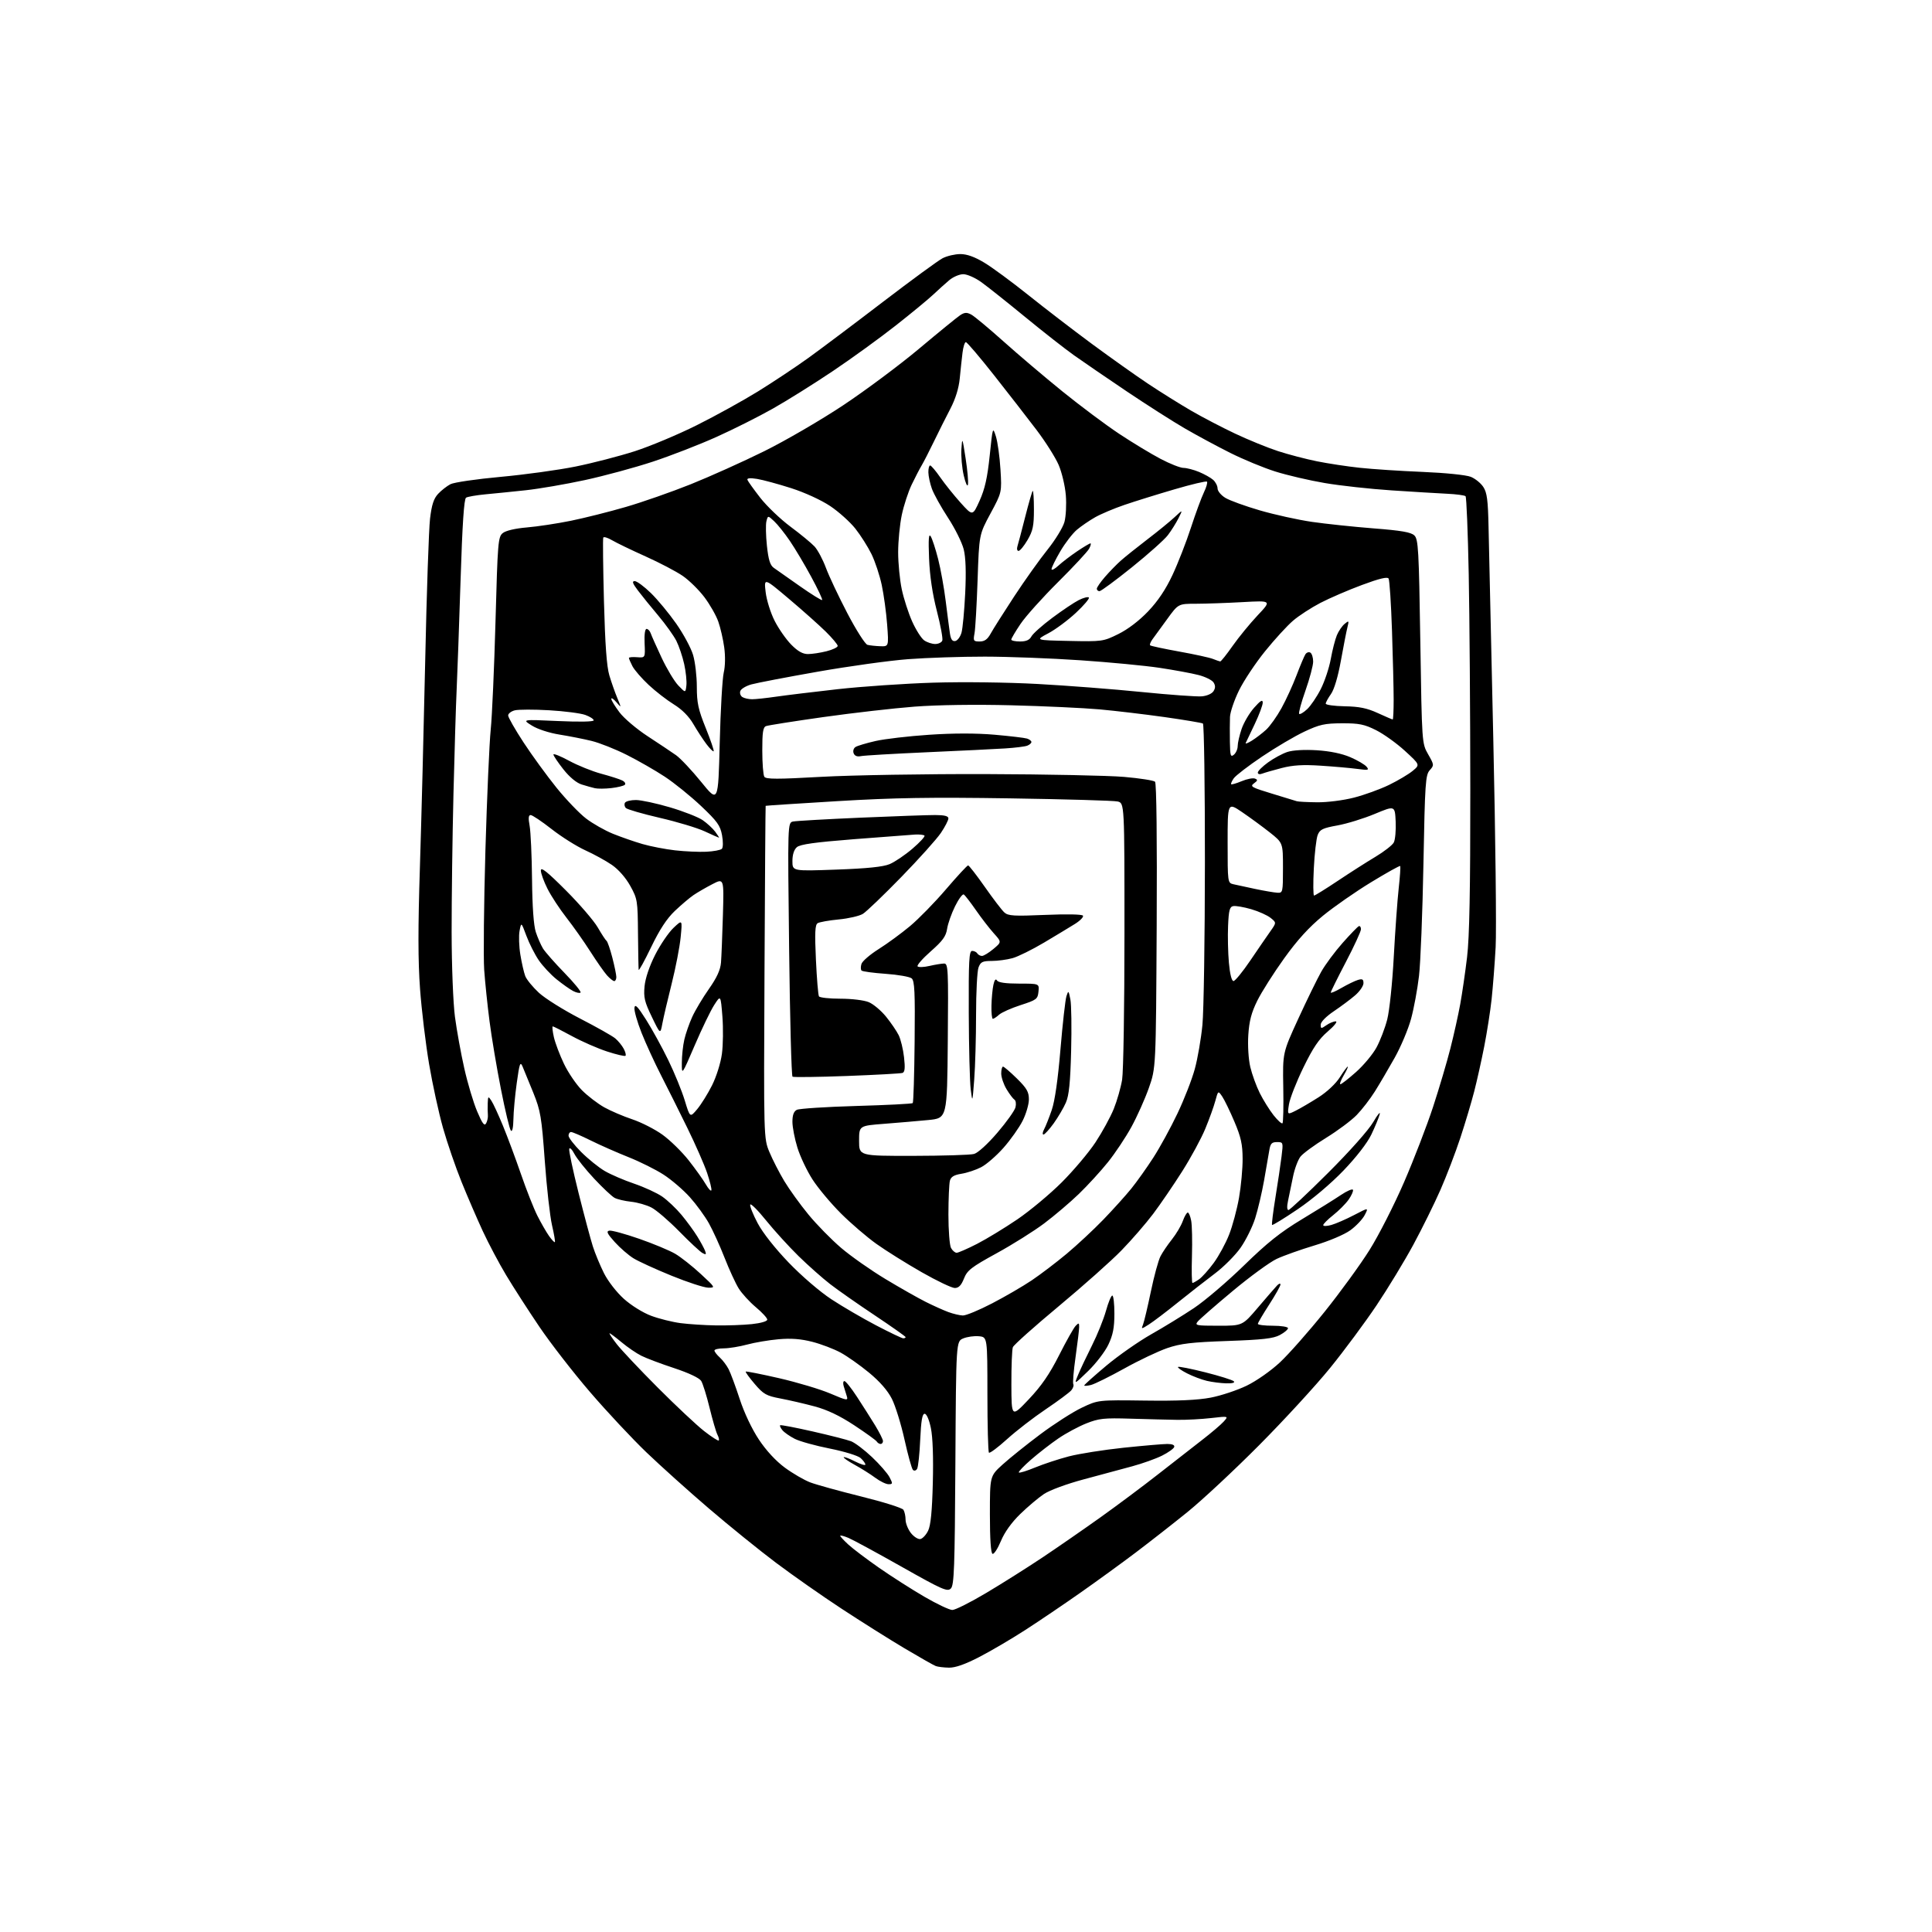<?xml version="1.0" encoding="UTF-8" standalone="no"?>
<svg 
  version="1.1" 
  xmlns="http://www.w3.org/2000/svg" 
  xmlns:xlink="http://www.w3.org/1999/xlink" 
  xmlns:svg="http://www.w3.org/2000/svg"
  xmlns:rdf="http://www.w3.org/1999/02/22-rdf-syntax-ns#"
  xmlns:cc="http://creativecommons.org/ns#"
  xmlns:dc="http://purl.org/dc/elements/1.1/"
  viewBox="0 0 768 768"
  width="768"
  height="768"
>
<style>svg {background-color: white; }</style>"
<path stroke="none" fill="black" fill-rule="evenodd" d="M377.21,662.92C375.17,662.88 372.82,662.59 372.00,662.29C371.18,661.99 365.55,658.79 359.50,655.20C353.45,651.60 342.20,644.52 334.50,639.46C326.80,634.41 315.10,626.21 308.50,621.25C301.90,616.29 289.92,606.60 281.87,599.71C273.83,592.83 262.63,582.76 256.98,577.35C251.33,571.93 241.25,561.16 234.59,553.41C227.92,545.66 218.84,533.96 214.41,527.41C209.98,520.86 204.03,511.63 201.20,506.90C198.36,502.17 194.19,494.29 191.92,489.40C189.65,484.50 185.86,475.73 183.50,469.90C181.14,464.08 177.81,454.40 176.11,448.40C174.41,442.40 171.92,430.96 170.57,422.99C169.22,415.01 167.60,401.61 166.98,393.20C166.16,382.04 166.14,368.97 166.92,344.71C167.50,326.44 168.45,289.45 169.03,262.50C169.60,235.55 170.47,210.19 170.95,206.16C171.61,200.64 172.41,198.19 174.16,196.31C175.45,194.93 177.65,193.21 179.07,192.47C180.48,191.74 189.45,190.43 199.00,189.56C208.56,188.69 221.96,186.84 228.78,185.46C235.61,184.08 246.21,181.33 252.35,179.36C258.48,177.38 269.59,172.72 277.03,169.00C284.48,165.28 295.44,159.22 301.40,155.54C307.36,151.85 316.35,145.88 321.37,142.26C326.39,138.64 339.73,128.62 351.00,119.99C362.28,111.37 372.94,103.56 374.70,102.65C376.46,101.74 379.64,101.00 381.76,101.00C384.37,101.00 387.44,102.10 391.27,104.41C394.39,106.28 402.24,112.06 408.72,117.25C415.20,122.44 426.57,131.18 434.00,136.67C441.43,142.15 451.55,149.34 456.50,152.63C461.45,155.92 469.10,160.70 473.50,163.25C477.90,165.81 485.77,169.91 491.00,172.38C496.23,174.85 503.90,177.98 508.05,179.33C512.21,180.68 519.18,182.51 523.55,183.38C527.92,184.26 535.55,185.42 540.50,185.95C545.45,186.49 556.70,187.23 565.50,187.59C574.64,187.97 582.86,188.81 584.67,189.55C586.42,190.25 588.66,192.07 589.65,193.59C591.11,195.82 591.50,198.81 591.72,209.42C591.87,216.61 592.72,254.45 593.60,293.50C594.48,332.55 594.90,369.90 594.54,376.50C594.18,383.10 593.45,392.41 592.94,397.19C592.42,401.98 591.09,410.47 589.99,416.06C588.89,421.66 587.10,429.67 586.02,433.87C584.94,438.07 582.47,446.35 580.52,452.28C578.57,458.20 574.99,467.55 572.57,473.05C570.15,478.55 565.32,488.32 561.84,494.77C558.35,501.22 551.77,512.06 547.21,518.87C542.65,525.67 534.33,536.90 528.71,543.82C523.09,550.74 510.40,564.55 500.50,574.51C490.60,584.47 477.77,596.43 472.00,601.09C466.23,605.76 457.00,612.97 451.50,617.13C446.00,621.29 436.10,628.48 429.50,633.11C422.90,637.75 413.00,644.44 407.50,647.99C402.00,651.54 393.77,656.37 389.21,658.72C383.58,661.63 379.73,662.97 377.21,662.92zM378.57,639.99C379.71,640.00 385.79,636.94 392.07,633.20C398.36,629.46 408.45,623.09 414.50,619.05C420.55,615.00 430.90,607.84 437.50,603.13C444.10,598.42 454.40,590.73 460.39,586.03C466.38,581.34 474.25,575.20 477.89,572.38C481.53,569.57 485.38,566.29 486.45,565.09C488.40,562.90 488.40,562.90 481.45,563.70C477.63,564.14 471.57,564.46 468.00,564.41C464.43,564.36 456.10,564.15 449.50,563.95C438.85,563.62 436.86,563.83 431.81,565.83C428.69,567.08 423.69,569.76 420.72,571.80C417.74,573.83 412.88,577.60 409.91,580.18C406.95,582.75 404.74,585.07 405.01,585.34C405.28,585.60 408.20,584.71 411.50,583.34C414.80,581.98 420.83,579.99 424.89,578.93C428.96,577.88 438.73,576.33 446.61,575.50C454.49,574.68 462.34,574.00 464.05,574.00C466.04,574.00 467.02,574.44 466.76,575.21C466.54,575.87 464.38,577.41 461.95,578.63C459.52,579.85 454.16,581.77 450.02,582.89C445.88,584.01 437.20,586.35 430.72,588.09C423.97,589.90 417.23,592.39 414.95,593.92C412.76,595.39 408.53,598.96 405.55,601.86C402.10,605.22 399.32,609.09 397.88,612.58C396.63,615.58 395.14,617.88 394.56,617.68C393.88,617.45 393.50,611.90 393.50,602.05C393.50,586.77 393.50,586.77 398.50,582.22C401.25,579.72 408.00,574.30 413.50,570.18C419.00,566.06 426.43,561.30 430.00,559.60C436.50,556.50 436.50,556.50 455.15,556.75C468.13,556.93 476.07,556.57 481.27,555.58C485.38,554.79 491.82,552.65 495.59,550.82C499.47,548.94 505.20,544.92 508.80,541.56C512.30,538.29 520.25,529.29 526.46,521.56C532.67,513.83 540.74,502.74 544.39,496.92C548.04,491.11 554.23,478.96 558.14,469.92C562.05,460.89 567.24,447.43 569.67,440.00C572.10,432.57 575.21,422.09 576.57,416.69C577.94,411.30 579.69,403.43 580.46,399.19C581.23,394.96 582.46,386.55 583.18,380.50C584.13,372.60 584.49,353.87 584.47,314.00C584.45,283.48 584.17,244.87 583.84,228.21C583.51,211.54 582.95,197.61 582.58,197.25C582.22,196.89 578.90,196.44 575.21,196.27C571.52,196.09 561.57,195.49 553.11,194.93C544.64,194.37 532.71,193.06 526.59,192.01C520.47,190.97 511.64,188.91 506.98,187.44C502.32,185.98 494.23,182.63 489.00,180.01C483.77,177.39 475.64,173.01 470.91,170.26C466.19,167.52 455.84,160.92 447.91,155.59C439.99,150.25 430.57,143.82 427.00,141.28C423.43,138.75 414.65,131.87 407.50,126.00C400.35,120.13 392.52,113.91 390.10,112.17C387.68,110.42 384.45,109.00 382.93,109.00C381.40,109.00 378.88,110.07 377.33,111.39C375.77,112.70 372.90,115.29 370.94,117.14C368.98,118.99 362.28,124.52 356.04,129.42C349.81,134.33 338.58,142.46 331.10,147.49C323.62,152.51 312.88,159.24 307.22,162.43C301.57,165.63 291.45,170.71 284.72,173.73C278.00,176.75 266.65,181.16 259.50,183.52C252.35,185.88 240.20,189.17 232.50,190.84C224.80,192.50 214.22,194.32 209.00,194.88C203.78,195.44 196.56,196.17 192.97,196.50C189.38,196.84 185.91,197.44 185.27,197.83C184.45,198.34 183.79,208.34 183.07,231.03C182.50,248.89 181.80,268.23 181.53,274.00C181.25,279.77 180.68,298.45 180.26,315.50C179.84,332.55 179.52,357.30 179.53,370.50C179.55,384.10 180.13,398.71 180.85,404.22C181.56,409.57 183.23,418.79 184.57,424.72C185.90,430.65 188.20,438.34 189.68,441.81C191.74,446.67 192.56,447.76 193.24,446.54C193.72,445.67 194.04,444.18 193.94,443.23C193.85,442.28 193.82,440.16 193.88,438.53C193.99,435.73 194.08,435.67 195.32,437.53C196.05,438.61 198.12,443.10 199.93,447.50C201.74,451.90 204.96,460.56 207.10,466.75C209.23,472.94 212.16,480.37 213.61,483.25C215.07,486.14 217.15,489.76 218.24,491.31C219.33,492.85 220.38,493.96 220.57,493.76C220.76,493.57 220.25,490.56 219.44,487.07C218.62,483.58 217.33,472.06 216.56,461.48C215.29,443.94 214.88,441.55 211.99,434.37C210.24,430.04 208.33,425.38 207.74,424.00C206.80,421.82 206.51,422.64 205.42,430.50C204.73,435.45 204.13,441.95 204.09,444.95C204.03,448.24 203.64,450.02 203.09,449.45C202.59,448.93 200.81,441.52 199.14,433.00C197.46,424.48 195.41,412.32 194.60,406.00C193.78,399.68 192.82,390.45 192.47,385.50C192.13,380.55 192.35,359.18 192.96,338.00C193.58,316.82 194.53,295.23 195.07,290.00C195.61,284.77 196.46,265.43 196.97,247.01C197.83,215.43 198.00,213.42 199.86,211.91C201.07,210.93 204.80,210.06 209.47,209.66C213.67,209.31 221.54,208.11 226.96,207.01C232.39,205.90 242.19,203.44 248.74,201.53C255.30,199.63 266.93,195.56 274.58,192.50C282.24,189.43 295.40,183.51 303.83,179.34C312.26,175.17 326.44,166.92 335.33,161.00C344.22,155.08 357.80,144.96 365.50,138.49C373.20,132.03 380.48,126.09 381.68,125.30C383.43,124.15 384.31,124.10 386.09,125.05C387.32,125.70 393.08,130.51 398.91,135.72C404.73,140.94 415.29,149.89 422.36,155.62C429.44,161.35 439.56,168.91 444.86,172.43C450.16,175.94 457.57,180.43 461.33,182.40C465.09,184.38 469.20,186.00 470.46,186.00C471.72,186.00 474.50,186.72 476.63,187.60C478.76,188.48 481.29,189.90 482.25,190.75C483.21,191.61 484.00,193.15 484.00,194.17C484.00,195.19 485.39,196.88 487.10,197.91C488.80,198.95 494.99,201.19 500.85,202.90C506.71,204.60 516.00,206.65 521.50,207.45C527.00,208.25 538.02,209.41 546.00,210.04C557.09,210.90 560.91,211.57 562.23,212.85C563.80,214.36 564.03,218.42 564.60,255.01C565.23,295.50 565.23,295.50 567.70,299.83C570.11,304.04 570.12,304.20 568.34,306.18C566.66,308.03 566.44,311.19 565.84,343.35C565.48,362.68 564.69,382.77 564.07,388.00C563.46,393.23 562.04,400.88 560.92,405.00C559.80,409.12 556.86,416.10 554.39,420.50C551.92,424.90 548.39,430.91 546.54,433.86C544.69,436.82 541.45,441.02 539.34,443.20C537.23,445.39 531.74,449.48 527.16,452.30C522.57,455.12 517.98,458.48 516.96,459.77C515.95,461.07 514.60,464.68 513.98,467.81C513.35,470.94 512.47,475.19 512.03,477.25C511.53,479.56 511.58,481.00 512.18,481.00C512.71,481.00 519.79,474.36 527.92,466.25C536.56,457.63 544.04,449.21 545.91,446.00C547.67,442.98 548.81,441.62 548.44,443.00C548.06,444.38 546.58,447.98 545.13,451.00C543.53,454.34 539.18,459.96 534.07,465.29C529.08,470.49 521.64,476.78 515.83,480.71C510.43,484.36 505.86,487.16 505.66,486.93C505.47,486.69 506.07,481.77 507.01,476.00C507.95,470.23 509.04,462.91 509.43,459.75C510.13,454.08 510.11,454.00 507.62,454.00C505.54,454.00 505.00,454.58 504.57,457.25C504.28,459.04 503.34,464.44 502.49,469.25C501.64,474.06 500.05,480.81 498.96,484.25C497.88,487.69 495.27,492.96 493.17,495.97C491.07,498.97 486.46,503.61 482.92,506.26C479.39,508.91 472.76,514.10 468.18,517.78C463.61,521.47 458.46,525.37 456.74,526.46C453.64,528.42 453.62,528.42 454.39,526.47C454.82,525.39 456.21,519.50 457.49,513.39C458.76,507.27 460.48,500.97 461.31,499.39C462.13,497.80 464.19,494.77 465.88,492.65C467.56,490.53 469.50,487.27 470.17,485.40C470.85,483.53 471.74,482.00 472.16,482.00C472.57,482.00 473.19,483.47 473.52,485.27C473.86,487.07 473.99,493.37 473.82,499.28C473.64,505.18 473.74,510.00 474.03,510.00C474.32,510.00 475.51,509.33 476.69,508.51C477.86,507.68 480.46,504.77 482.47,502.04C484.48,499.30 487.24,494.24 488.59,490.78C489.95,487.33 491.72,480.73 492.53,476.12C493.34,471.51 493.98,464.53 493.96,460.62C493.94,454.89 493.30,452.01 490.71,445.91C488.95,441.74 486.76,437.24 485.87,435.91C484.23,433.50 484.23,433.50 483.11,437.62C482.50,439.89 480.70,444.89 479.11,448.72C477.53,452.56 473.41,460.15 469.96,465.60C466.51,471.04 461.31,478.65 458.42,482.50C455.52,486.35 449.85,492.89 445.82,497.03C441.80,501.18 430.57,511.16 420.88,519.23C411.19,527.29 402.97,534.63 402.63,535.53C402.28,536.43 402.02,543.09 402.04,550.33C402.08,563.50 402.08,563.50 408.94,556.26C413.97,550.95 417.18,546.29 420.99,538.76C423.84,533.12 426.81,527.84 427.59,527.04C428.82,525.76 429.00,525.82 428.98,527.54C428.97,528.62 428.33,533.98 427.55,539.46C426.77,544.94 426.37,549.79 426.66,550.25C426.94,550.71 426.58,551.80 425.86,552.67C425.13,553.54 420.58,556.92 415.74,560.18C410.90,563.43 403.96,568.79 400.33,572.08C396.70,575.37 393.46,577.79 393.12,577.46C392.79,577.12 392.51,566.65 392.51,554.18C392.50,531.50 392.50,531.50 389.13,531.18C387.28,531.00 384.48,531.39 382.91,532.04C380.06,533.22 380.06,533.22 379.78,581.57C379.54,623.38 379.29,630.14 377.97,631.46C376.60,632.83 374.59,631.94 358.47,622.84C348.59,617.26 339.04,612.08 337.25,611.33C335.46,610.59 334.00,610.21 334.00,610.50C334.00,610.79 335.46,612.37 337.25,614.01C339.04,615.65 344.54,619.81 349.48,623.25C354.42,626.69 362.52,631.86 367.48,634.74C372.44,637.63 377.43,639.99 378.57,639.99zM365.86,611.79C366.75,611.62 368.14,610.13 368.94,608.49C369.97,606.38 370.53,600.78 370.81,589.45C371.07,579.35 370.79,571.29 370.04,567.70C369.34,564.30 368.33,562.00 367.56,562.00C366.61,562.00 366.14,564.76 365.80,572.32C365.55,577.99 364.99,583.21 364.56,583.90C364.11,584.63 363.40,584.80 362.90,584.30C362.42,583.82 360.92,578.41 359.56,572.27C358.20,566.14 355.94,558.85 354.54,556.07C352.87,552.78 349.73,549.17 345.48,545.67C341.91,542.72 336.81,539.12 334.14,537.67C331.47,536.22 326.41,534.29 322.89,533.39C318.35,532.23 314.47,531.93 309.50,532.37C305.65,532.71 300.02,533.66 297.00,534.48C293.98,535.30 289.81,535.98 287.75,535.99C285.69,535.99 284.00,536.38 284.00,536.85C284.00,537.31 284.95,538.55 286.10,539.59C287.26,540.64 288.85,542.74 289.64,544.27C290.43,545.79 292.41,551.14 294.05,556.16C295.83,561.61 298.90,568.08 301.67,572.25C304.57,576.62 308.43,580.79 312.00,583.42C315.13,585.72 319.67,588.36 322.10,589.28C324.52,590.20 333.65,592.72 342.38,594.89C351.12,597.05 358.65,599.42 359.12,600.16C359.59,600.90 359.98,602.68 359.98,604.12C359.99,605.55 360.95,607.94 362.11,609.42C363.28,610.89 364.96,611.96 365.86,611.79zM353.22,590.00C352.21,590.00 349.84,588.85 347.94,587.44C346.05,586.03 342.36,583.71 339.74,582.28C337.13,580.85 335.17,579.49 335.40,579.27C335.62,579.04 337.65,579.80 339.90,580.95C342.16,582.10 344.00,582.65 344.00,582.18C344.00,581.70 343.15,580.54 342.11,579.60C341.06,578.65 335.67,576.99 329.86,575.83C324.16,574.70 317.89,572.96 315.93,571.96C313.97,570.96 311.77,569.43 311.04,568.55C310.31,567.67 309.89,566.78 310.11,566.56C310.32,566.34 316.12,567.45 323.00,569.01C329.88,570.57 336.76,572.33 338.31,572.92C339.85,573.51 343.61,576.35 346.65,579.23C349.70,582.11 352.84,585.72 353.62,587.24C354.93,589.77 354.90,590.00 353.22,590.00zM350.06,574.00C349.54,574.00 348.85,573.57 348.53,573.04C348.20,572.51 344.16,569.60 339.55,566.56C333.77,562.76 328.88,560.43 323.83,559.07C319.80,557.99 313.67,556.57 310.21,555.92C304.60,554.85 303.50,554.23 300.01,550.15C297.86,547.63 296.25,545.42 296.44,545.23C296.62,545.04 302.63,546.23 309.78,547.87C316.93,549.52 326.03,552.24 330.01,553.93C336.71,556.79 337.19,556.86 336.62,555.01C336.28,553.90 335.72,552.10 335.38,551.00C335.04,549.90 335.17,549.00 335.67,549.00C336.17,549.00 338.42,551.81 340.66,555.25C342.91,558.69 346.16,563.80 347.88,566.61C349.59,569.42 351.00,572.23 351.00,572.86C351.00,573.49 350.58,574.00 350.06,574.00zM285.71,572.62C285.96,572.37 285.73,571.35 285.20,570.34C284.67,569.33 283.27,564.53 282.08,559.68C280.90,554.83 279.39,549.99 278.73,548.93C277.99,547.76 273.81,545.78 268.01,543.86C262.78,542.14 256.89,539.92 254.93,538.93C252.97,537.95 249.44,535.54 247.09,533.57C244.73,531.61 242.59,530.00 242.32,530.00C242.05,530.00 243.31,531.91 245.12,534.25C246.93,536.59 254.28,544.38 261.46,551.58C268.63,558.77 276.92,566.55 279.88,568.86C282.84,571.17 285.47,572.87 285.71,572.62zM433.68,550.55C432.20,550.91 431.00,551.00 431.00,550.73C431.00,550.46 434.94,546.94 439.75,542.90C444.56,538.87 452.59,533.26 457.59,530.42C462.60,527.59 470.25,522.90 474.59,520.00C478.94,517.10 487.90,509.46 494.50,503.03C503.79,493.97 508.99,489.83 517.50,484.70C523.55,481.06 530.52,476.72 533.00,475.05C535.48,473.38 537.65,472.46 537.83,472.99C538.01,473.53 537.21,475.30 536.06,476.92C534.91,478.54 532.17,481.28 529.98,483.02C527.79,484.75 526.00,486.55 526.00,487.01C526.00,487.48 527.46,487.45 529.25,486.94C531.04,486.43 535.10,484.66 538.28,483.00C544.06,479.98 544.06,479.98 542.49,483.01C541.63,484.68 539.06,487.39 536.77,489.05C534.39,490.78 528.33,493.34 522.56,495.07C517.03,496.73 510.25,499.14 507.50,500.43C504.75,501.72 496.88,507.47 490.00,513.21C483.12,518.94 476.88,524.39 476.13,525.32C474.86,526.87 475.48,527.00 484.33,527.00C493.91,527.00 493.91,527.00 500.07,519.75C503.46,515.76 506.86,511.84 507.62,511.04C508.38,510.23 509.00,510.04 509.00,510.62C509.00,511.20 506.98,514.78 504.52,518.59C502.06,522.39 500.03,525.84 500.02,526.25C500.01,526.66 502.70,527.00 506.00,527.00C509.30,527.00 512.00,527.44 512.00,527.97C512.00,528.51 510.54,529.74 508.75,530.70C506.16,532.09 501.92,532.57 488.00,533.06C473.63,533.56 469.34,534.07 464.00,535.89C460.43,537.12 452.74,540.76 446.93,544.00C441.11,547.23 435.15,550.18 433.68,550.55zM432.57,545.00C426.91,550.50 426.91,550.50 428.57,546.50C429.48,544.30 431.97,539.04 434.09,534.82C436.22,530.59 438.71,524.41 439.64,521.07C440.57,517.73 441.70,515.00 442.16,515.00C442.62,515.00 443.00,518.26 442.99,522.25C442.98,527.80 442.42,530.67 440.60,534.50C439.30,537.25 435.68,541.98 432.57,545.00zM487.45,549.90C485.28,549.84 481.81,549.40 479.73,548.91C477.66,548.42 474.13,547.09 471.89,545.94C469.64,544.80 468.02,543.65 468.28,543.38C468.55,543.12 473.43,544.08 479.13,545.52C484.83,546.96 489.93,548.56 490.45,549.07C491.04,549.65 489.90,549.96 487.45,549.90zM359.05,532.00C359.57,532.00 360.00,531.79 360.00,531.53C360.00,531.27 354.49,527.38 347.75,522.88C341.01,518.39 333.02,512.80 330.00,510.46C326.98,508.12 321.34,503.13 317.48,499.36C313.63,495.59 307.79,489.18 304.52,485.13C301.26,481.08 298.42,478.25 298.22,478.85C298.02,479.45 299.34,482.77 301.17,486.22C303.16,490.00 308.08,496.24 313.49,501.87C318.64,507.23 325.93,513.49 330.50,516.49C334.90,519.38 342.91,524.05 348.30,526.87C353.69,529.69 358.53,532.00 359.05,532.00zM284.60,526.87C289.06,526.94 295.47,526.71 298.85,526.36C302.43,525.98 305.00,525.24 305.00,524.57C305.00,523.94 302.96,521.72 300.46,519.63C297.96,517.54 294.90,514.18 293.64,512.17C292.39,510.15 289.87,504.68 288.04,500.00C286.21,495.32 283.41,489.17 281.82,486.32C280.24,483.48 276.81,478.78 274.22,475.89C271.62,473.00 266.94,468.98 263.80,466.95C260.67,464.92 254.37,461.78 249.80,459.97C245.24,458.15 238.47,455.17 234.77,453.33C231.08,451.50 227.59,450.00 227.02,450.00C226.46,450.00 226.00,450.65 226.00,451.45C226.00,452.25 228.26,455.16 231.01,457.92C233.77,460.68 237.98,464.08 240.37,465.48C242.76,466.88 248.02,469.15 252.07,470.52C256.12,471.90 261.16,474.22 263.27,475.68C265.37,477.15 268.81,480.40 270.90,482.92C273.00,485.44 275.82,489.30 277.18,491.50C278.54,493.70 279.94,496.30 280.30,497.27C280.83,498.72 280.64,498.87 279.23,498.09C278.28,497.57 274.12,493.70 270.00,489.49C265.88,485.29 260.91,481.02 258.97,480.02C257.03,479.01 253.38,477.97 250.87,477.71C248.35,477.44 245.40,476.75 244.31,476.17C243.22,475.58 239.56,472.15 236.18,468.53C232.80,464.92 229.28,460.51 228.35,458.73C227.43,456.95 226.50,456.03 226.28,456.68C226.06,457.33 227.73,465.20 229.98,474.18C232.23,483.16 234.80,492.75 235.68,495.50C236.56,498.25 238.54,503.02 240.08,506.10C241.67,509.28 245.09,513.69 247.99,516.30C250.89,518.91 255.56,521.82 258.80,523.03C261.93,524.21 267.20,525.52 270.50,525.96C273.80,526.39 280.15,526.80 284.60,526.87zM382.74,522.93C383.97,522.97 389.21,520.80 394.38,518.11C399.54,515.43 406.64,511.30 410.14,508.95C413.64,506.59 419.88,501.85 424.00,498.41C428.12,494.97 434.68,488.86 438.58,484.83C442.47,480.80 447.47,475.25 449.70,472.50C451.92,469.75 455.87,464.20 458.47,460.17C461.07,456.14 465.38,448.27 468.04,442.67C470.71,437.08 473.82,429.10 474.95,424.94C476.09,420.79 477.45,412.91 477.98,407.44C478.51,401.97 478.96,372.89 478.97,342.81C478.99,312.73 478.63,287.89 478.18,287.61C477.72,287.33 470.86,286.18 462.93,285.05C454.99,283.93 443.32,282.55 437.00,281.98C430.68,281.42 414.93,280.69 402.00,280.36C387.71,279.99 372.64,280.21 363.54,280.90C355.31,281.53 339.00,283.40 327.28,285.05C315.57,286.71 305.32,288.32 304.50,288.64C303.32,289.09 303.00,291.15 303.02,298.36C303.02,303.39 303.39,308.07 303.83,308.77C304.48,309.78 308.91,309.79 326.57,308.80C338.63,308.13 368.07,307.64 392.00,307.71C415.93,307.79 440.61,308.29 446.86,308.83C453.10,309.37 458.64,310.24 459.15,310.75C459.73,311.33 459.98,333.83 459.80,368.10C459.50,424.50 459.50,424.50 456.68,432.50C455.12,436.90 452.00,443.88 449.74,448.00C447.48,452.12 443.28,458.43 440.41,462.00C437.55,465.57 432.34,471.25 428.85,474.62C425.36,477.99 419.16,483.25 415.08,486.32C411.00,489.38 402.49,494.73 396.17,498.19C386.08,503.73 384.49,504.96 383.19,508.25C382.11,510.96 381.10,512.00 379.54,512.00C378.36,512.00 372.43,509.17 366.36,505.71C360.30,502.25 352.22,497.20 348.42,494.49C344.61,491.78 338.25,486.32 334.28,482.36C330.30,478.39 325.23,472.34 323.01,468.90C320.79,465.46 318.08,459.75 316.99,456.22C315.89,452.68 315.00,448.05 315.00,445.93C315.00,443.26 315.54,441.79 316.75,441.17C317.71,440.68 328.36,439.99 340.41,439.64C352.46,439.30 362.55,438.78 362.83,438.50C363.11,438.22 363.45,427.21 363.58,414.04C363.78,394.36 363.57,389.89 362.40,388.92C361.62,388.27 356.96,387.45 352.06,387.11C347.16,386.76 342.84,386.18 342.48,385.81C342.12,385.45 342.10,384.26 342.45,383.16C342.80,382.07 345.87,379.42 349.29,377.27C352.71,375.12 358.30,371.02 361.73,368.16C365.16,365.30 371.61,358.70 376.07,353.48C380.53,348.27 384.47,344.01 384.84,344.01C385.20,344.02 388.19,347.87 391.49,352.57C394.78,357.27 398.27,361.84 399.24,362.71C400.75,364.09 403.03,364.22 415.46,363.69C424.04,363.32 430.15,363.44 430.50,363.99C430.81,364.51 429.37,365.99 427.29,367.29C425.20,368.59 419.68,371.93 415.00,374.71C410.32,377.49 404.70,380.27 402.50,380.88C400.30,381.49 396.58,381.99 394.23,381.99C390.56,382.00 389.81,382.37 388.98,384.57C388.44,385.98 388.00,394.46 388.00,403.41C388.00,412.37 387.67,423.92 387.27,429.10C386.56,438.42 386.54,438.45 385.87,433.00C385.50,429.98 385.15,416.36 385.10,402.75C385.02,381.82 385.22,378.00 386.44,378.00C387.23,378.00 388.16,378.45 388.50,379.00C388.84,379.55 389.67,380.00 390.35,380.00C391.02,380.00 393.06,378.76 394.88,377.24C398.18,374.48 398.18,374.48 395.04,370.99C393.31,369.07 390.12,364.94 387.95,361.81C385.78,358.68 383.61,355.88 383.12,355.57C382.63,355.27 381.07,357.38 379.65,360.26C378.22,363.14 376.80,367.18 376.49,369.23C376.04,372.19 374.70,374.03 369.97,378.19C366.70,381.07 364.36,383.76 364.76,384.16C365.17,384.57 367.30,384.48 369.50,383.97C371.70,383.46 374.29,383.04 375.26,383.02C376.92,383.00 377.01,384.93 376.76,413.75C376.50,444.50 376.50,444.50 369.00,445.23C364.88,445.63 357.00,446.30 351.50,446.73C341.50,447.50 341.50,447.50 341.50,453.50C341.50,459.50 341.50,459.50 363.00,459.47C374.82,459.45 385.70,459.12 387.18,458.72C388.75,458.29 392.56,454.83 396.46,450.28C400.10,446.04 403.34,441.49 403.67,440.18C404.00,438.86 403.82,437.50 403.26,437.14C402.71,436.79 401.30,434.93 400.13,433.00C398.96,431.07 398.01,428.26 398.00,426.75C398.00,425.24 398.32,424.00 398.72,424.00C399.11,424.00 401.58,426.12 404.22,428.71C408.17,432.60 409.00,434.05 409.00,437.02C409.00,438.99 407.88,442.83 406.50,445.55C405.13,448.27 401.70,453.11 398.89,456.29C396.07,459.47 392.06,462.95 389.97,464.01C387.89,465.08 384.38,466.24 382.18,466.59C379.24,467.06 378.02,467.79 377.60,469.36C377.29,470.54 377.02,476.59 377.01,482.82C377.01,489.04 377.47,495.00 378.04,496.07C378.60,497.13 379.62,498.00 380.29,498.00C380.95,497.99 384.60,496.40 388.39,494.46C392.18,492.51 399.38,488.13 404.39,484.73C409.40,481.32 417.34,474.70 422.04,470.02C426.73,465.33 432.78,458.17 435.47,454.10C438.15,450.03 441.43,444.04 442.74,440.80C444.05,437.55 445.54,432.33 446.06,429.20C446.57,426.06 446.99,400.04 446.99,371.37C447.00,319.23 447.00,319.23 444.25,318.60C442.74,318.25 423.50,317.70 401.50,317.36C369.86,316.88 355.55,317.11 333.00,318.46C317.33,319.40 304.44,320.24 304.36,320.33C304.28,320.42 304.07,350.20 303.90,386.50C303.58,452.50 303.58,452.50 305.87,458.00C307.13,461.02 309.79,466.20 311.77,469.50C313.75,472.80 318.06,478.78 321.35,482.78C324.63,486.78 330.51,492.78 334.41,496.10C338.31,499.42 346.23,504.98 352.00,508.45C357.77,511.93 364.96,516.00 367.97,517.51C370.98,519.02 375.03,520.84 376.97,521.56C378.91,522.27 381.51,522.89 382.74,522.93zM281.50,511.87C279.85,511.84 273.31,509.71 266.96,507.12C260.62,504.54 253.80,501.42 251.81,500.19C249.82,498.96 246.48,496.06 244.38,493.74C241.38,490.42 240.92,489.45 242.21,489.20C243.12,489.02 248.46,490.48 254.07,492.43C259.69,494.38 266.13,497.07 268.39,498.39C270.65,499.72 275.20,503.31 278.50,506.36C284.42,511.84 284.46,511.91 281.50,511.87zM282.78,473.15C282.96,472.63 282.19,469.54 281.09,466.27C279.99,463.00 276.46,454.96 273.25,448.41C270.05,441.86 265.34,432.44 262.79,427.47C260.24,422.50 256.75,414.90 255.03,410.57C253.31,406.24 252.04,401.75 252.20,400.60C252.43,398.98 253.49,400.07 256.84,405.37C259.23,409.15 263.19,416.35 265.63,421.37C268.08,426.39 271.03,433.61 272.19,437.41C274.29,444.32 274.29,444.32 277.15,440.91C278.72,439.03 281.38,434.77 283.05,431.43C284.78,427.98 286.48,422.57 286.97,418.93C287.45,415.39 287.53,408.68 287.16,404.00C286.48,395.50 286.48,395.50 283.91,399.50C282.49,401.70 279.01,408.90 276.18,415.50C271.02,427.50 271.02,427.50 271.04,422.50C271.04,419.75 271.49,415.57 272.04,413.21C272.58,410.85 274.00,406.80 275.18,404.21C276.36,401.62 279.34,396.63 281.80,393.13C284.97,388.62 286.37,385.55 286.61,382.63C286.79,380.36 287.13,371.88 287.37,363.79C287.79,349.07 287.79,349.07 283.14,351.49C280.59,352.81 277.23,354.76 275.69,355.81C274.14,356.86 270.80,359.70 268.26,362.11C265.05,365.17 262.20,369.52 258.84,376.50C256.19,382.00 253.96,386.05 253.88,385.50C253.80,384.95 253.68,378.43 253.61,371.00C253.50,358.01 253.39,357.30 250.54,352.15C248.73,348.90 245.87,345.63 243.23,343.81C240.83,342.16 236.07,339.55 232.65,338.00C229.23,336.44 223.21,332.66 219.29,329.59C215.36,326.51 211.61,324.00 210.95,324.00C210.08,324.00 209.96,325.17 210.53,328.25C210.96,330.59 211.40,340.15 211.49,349.50C211.60,360.42 212.14,367.93 212.99,370.50C213.71,372.70 214.99,375.62 215.82,377.00C216.66,378.38 220.50,382.75 224.37,386.72C228.23,390.69 231.12,394.22 230.78,394.55C230.45,394.89 229.12,394.62 227.84,393.95C226.55,393.28 223.59,391.19 221.25,389.30C218.92,387.42 215.72,383.99 214.15,381.69C212.58,379.38 210.37,375.02 209.25,372.00C207.20,366.50 207.20,366.50 206.54,370.00C206.17,371.93 206.31,376.20 206.85,379.50C207.39,382.80 208.27,386.63 208.80,388.02C209.34,389.40 211.79,392.39 214.24,394.66C216.70,396.92 224.06,401.53 230.61,404.90C237.15,408.27 243.45,411.82 244.60,412.80C245.76,413.78 247.26,415.62 247.93,416.88C248.61,418.14 248.93,419.40 248.64,419.69C248.36,419.97 245.06,419.21 241.31,417.98C237.57,416.76 231.29,414.01 227.38,411.88C223.46,409.75 220.02,408.00 219.73,408.00C219.45,408.00 219.64,409.90 220.16,412.22C220.68,414.54 222.49,419.34 224.18,422.87C225.86,426.40 229.10,431.15 231.37,433.42C233.64,435.69 237.62,438.73 240.20,440.18C242.79,441.62 247.81,443.77 251.36,444.95C254.91,446.14 260.29,448.87 263.31,451.04C266.33,453.20 271.02,457.79 273.74,461.23C276.45,464.68 279.53,468.98 280.57,470.79C281.62,472.60 282.61,473.66 282.78,473.15zM414.80,451.00C414.32,451.00 414.43,450.06 415.05,448.90C415.67,447.75 417.03,444.31 418.08,441.26C419.32,437.67 420.54,429.16 421.55,417.11C422.41,406.87 423.48,397.38 423.93,396.00C424.70,393.62 424.78,393.68 425.49,397.27C425.90,399.34 426.03,408.57 425.79,417.77C425.47,430.33 424.95,435.44 423.71,438.29C422.81,440.37 420.63,444.08 418.87,446.54C417.10,448.99 415.27,451.00 414.80,451.00zM509.81,446.52C510.12,446.21 510.26,439.78 510.12,432.23C509.87,418.50 509.87,418.50 516.07,405.00C519.48,397.57 523.59,389.16 525.20,386.30C526.81,383.44 530.65,378.27 533.73,374.80C536.80,371.34 539.70,368.35 540.16,368.17C540.62,367.98 541.00,368.54 541.00,369.39C541.00,370.25 538.30,376.11 535.00,382.42C531.70,388.72 529.00,394.18 529.00,394.54C529.00,394.90 530.91,394.08 533.25,392.72C535.59,391.37 538.51,389.94 539.75,389.56C541.56,389.00 542.00,389.25 542.00,390.83C542.00,391.91 540.52,394.08 538.70,395.65C536.89,397.22 533.06,400.07 530.20,402.00C527.15,404.05 525.00,406.25 525.00,407.31C525.00,408.97 525.17,408.99 527.22,407.56C528.44,406.70 530.13,406.00 530.97,406.01C531.82,406.01 530.43,407.79 527.82,410.02C524.25,413.08 521.96,416.47 518.11,424.37C515.34,430.06 512.76,436.63 512.39,438.96C511.71,443.20 511.71,443.20 515.11,441.49C516.97,440.56 521.07,438.15 524.21,436.15C527.54,434.02 531.03,430.74 532.60,428.25C534.08,425.91 535.49,424.00 535.74,424.00C535.99,424.00 535.27,425.57 534.13,427.50C533.00,429.43 532.41,431.00 532.83,431.00C533.26,431.00 536.06,428.80 539.08,426.12C542.09,423.44 545.74,419.05 547.19,416.37C548.64,413.69 550.56,408.70 551.44,405.27C552.34,401.76 553.49,390.82 554.05,380.27C554.61,369.95 555.49,357.70 556.01,353.06C556.53,348.42 556.79,344.46 556.59,344.26C556.39,344.05 551.19,346.95 545.04,350.70C538.89,354.44 530.29,360.43 525.92,364.00C520.35,368.57 515.74,373.62 510.45,381.00C506.30,386.77 501.51,394.33 499.80,397.78C497.45,402.53 496.58,405.85 496.22,411.43C495.95,415.64 496.29,421.08 497.01,424.15C497.71,427.09 499.40,431.75 500.77,434.50C502.14,437.25 504.61,441.21 506.25,443.30C507.90,445.38 509.50,446.84 509.81,446.52zM336.65,427.72C325.19,428.15 315.46,428.27 315.04,428.00C314.62,427.73 314.01,404.89 313.69,377.26C313.09,327.01 313.09,327.01 315.30,326.56C316.51,326.31 328.52,325.63 342.00,325.04C355.48,324.46 368.86,323.98 371.75,323.99C375.44,324.00 377.00,324.39 377.00,325.33C377.00,326.06 375.67,328.65 374.03,331.08C372.40,333.51 365.31,341.41 358.28,348.63C351.25,355.85 344.38,362.44 343.00,363.28C341.62,364.12 337.32,365.12 333.42,365.49C329.53,365.86 325.75,366.54 325.03,366.98C323.99,367.63 323.84,370.69 324.34,381.47C324.69,388.99 325.23,395.56 325.55,396.07C325.86,396.58 329.71,397.00 334.09,397.00C338.61,397.00 343.50,397.60 345.37,398.38C347.18,399.14 350.26,401.73 352.21,404.13C354.16,406.53 356.42,409.85 357.24,411.50C358.05,413.15 359.02,417.10 359.37,420.28C359.85,424.51 359.69,426.17 358.76,426.50C358.07,426.74 348.12,427.29 336.65,427.72zM263.30,406.86C262.49,411.22 262.49,411.22 259.11,404.22C256.22,398.24 255.80,396.48 256.22,392.06C256.53,388.86 258.14,384.09 260.43,379.57C262.48,375.54 265.75,370.73 267.70,368.87C271.26,365.50 271.26,365.50 270.58,372.50C270.21,376.35 268.60,384.68 267.01,391.00C265.42,397.32 263.75,404.46 263.30,406.86zM394.67,405.00C394.30,405.00 394.05,402.64 394.12,399.75C394.18,396.86 394.53,393.15 394.89,391.50C395.32,389.51 395.81,388.92 396.33,389.75C396.85,390.58 399.81,391.00 405.12,391.00C413.13,391.00 413.13,391.00 412.81,394.17C412.52,397.14 412.06,397.49 405.73,399.54C402.01,400.74 398.15,402.46 397.15,403.36C396.16,404.26 395.04,405.00 394.67,405.00zM244.17,390.00C243.72,390.00 242.44,388.99 241.32,387.75C240.20,386.51 237.22,382.25 234.68,378.27C232.15,374.30 227.86,368.22 225.16,364.77C222.46,361.32 219.07,356.15 217.63,353.28C216.18,350.41 215.00,347.15 215.00,346.03C215.00,344.50 217.51,346.50 224.91,353.91C230.36,359.36 236.07,366.01 237.61,368.66C239.15,371.32 240.72,373.73 241.11,374.00C241.50,374.28 242.53,377.27 243.41,380.65C244.28,384.02 245.00,387.51 245.00,388.39C245.00,389.28 244.63,390.00 244.17,390.00zM490.34,389.98C490.98,389.97 493.98,386.30 497.00,381.84C500.02,377.38 503.61,372.16 504.96,370.25C507.43,366.76 507.43,366.76 505.09,364.88C503.81,363.84 500.34,362.28 497.38,361.42C494.41,360.56 491.20,360.01 490.25,360.19C488.81,360.46 488.44,361.83 488.18,368.01C488.00,372.13 488.15,378.76 488.51,382.75C488.92,387.25 489.61,389.99 490.34,389.98zM522.36,356.00C522.72,356.00 526.95,353.38 531.76,350.17C536.56,346.96 543.31,342.65 546.76,340.59C550.20,338.53 553.48,335.97 554.05,334.91C554.62,333.84 554.96,330.09 554.80,326.58C554.50,320.21 554.50,320.21 546.50,323.54C542.10,325.38 535.42,327.44 531.66,328.12C525.79,329.18 524.67,329.72 523.80,331.93C523.25,333.34 522.55,339.34 522.26,345.25C521.96,351.16 522.01,356.00 522.36,356.00zM507.75,354.87C509.94,355.00 510.00,354.74 510.00,345.02C510.00,335.05 510.00,335.05 504.75,330.89C501.86,328.61 496.91,324.98 493.75,322.83C488.00,318.93 488.00,318.93 488.00,334.94C488.00,350.73 488.03,350.97 490.25,351.49C491.49,351.77 495.43,352.62 499.00,353.38C502.57,354.13 506.51,354.80 507.75,354.87zM332.47,345.68C344.72,345.24 351.04,344.59 353.63,343.51C355.66,342.66 359.75,339.90 362.71,337.37C365.67,334.83 367.83,332.49 367.49,332.16C367.16,331.83 365.45,331.65 363.70,331.75C361.94,331.86 351.05,332.69 339.50,333.59C323.87,334.82 318.05,335.63 316.75,336.78C315.63,337.76 315.00,339.75 315.00,342.31C315.00,346.31 315.00,346.31 332.47,345.68zM280.79,338.58C283.69,338.44 286.47,337.92 286.96,337.41C287.46,336.90 287.49,334.55 287.02,332.00C286.31,328.14 285.12,326.49 278.66,320.38C274.52,316.47 268.05,311.24 264.27,308.75C260.50,306.26 253.70,302.37 249.17,300.09C244.63,297.80 238.35,295.31 235.21,294.54C232.07,293.77 226.31,292.63 222.42,292.01C218.29,291.35 213.70,289.85 211.42,288.42C207.50,285.97 207.50,285.97 221.75,286.62C230.44,287.02 236.00,286.91 236.00,286.34C236.00,285.82 234.49,284.85 232.64,284.19C230.79,283.52 224.33,282.69 218.28,282.34C212.23,281.99 206.10,282.01 204.64,282.37C203.19,282.74 202.00,283.66 202.00,284.41C202.00,285.16 204.76,289.99 208.13,295.14C211.50,300.29 217.39,308.37 221.21,313.11C225.03,317.84 230.33,323.36 232.98,325.38C235.62,327.40 240.42,330.12 243.64,331.43C246.87,332.74 252.16,334.58 255.40,335.52C258.65,336.46 264.50,337.59 268.40,338.03C272.31,338.47 277.88,338.72 280.79,338.58zM285.80,332.99C285.63,332.98 283.09,331.86 280.14,330.48C277.19,329.11 269.16,326.69 262.30,325.11C255.44,323.52 249.37,321.77 248.80,321.20C248.24,320.64 248.08,319.69 248.45,319.09C248.82,318.49 250.78,318.01 252.81,318.02C254.84,318.03 260.91,319.33 266.30,320.92C271.69,322.51 277.54,324.80 279.30,326.01C281.06,327.22 283.31,329.29 284.30,330.61C285.28,331.92 285.96,333.00 285.80,332.99zM286.10,295.34C286.43,282.23 287.15,269.63 287.70,267.35C288.29,264.89 288.37,260.81 287.89,257.35C287.45,254.13 286.39,249.50 285.52,247.06C284.66,244.62 282.17,240.26 279.99,237.37C277.80,234.47 273.93,230.67 271.38,228.92C268.84,227.17 262.20,223.69 256.64,221.19C251.08,218.70 245.10,215.81 243.35,214.78C241.60,213.75 240.01,213.26 239.81,213.70C239.60,214.14 239.73,225.53 240.08,239.00C240.54,256.24 241.17,264.98 242.23,268.50C243.05,271.25 244.48,275.30 245.40,277.50C247.06,281.50 247.06,281.50 245.03,279.14C243.91,277.84 243.00,277.24 243.00,277.81C243.00,278.38 244.47,280.79 246.26,283.17C248.05,285.55 253.12,289.84 257.51,292.70C261.90,295.57 266.96,298.94 268.74,300.20C270.52,301.47 275.02,306.25 278.74,310.84C285.50,319.17 285.50,319.17 286.10,295.34zM523.59,318.92C527.58,318.97 533.97,318.16 538.21,317.07C542.35,316.02 548.64,313.73 552.20,312.00C555.75,310.27 559.97,307.76 561.58,306.42C564.50,304.00 564.50,304.00 558.50,298.50C555.20,295.47 550.02,291.76 547.00,290.25C542.36,287.93 540.26,287.50 533.50,287.52C526.58,287.55 524.56,287.99 518.54,290.82C514.70,292.62 507.13,297.09 501.70,300.75C496.27,304.41 491.20,308.30 490.44,309.39C489.67,310.49 489.21,311.55 489.41,311.75C489.62,311.95 491.50,311.40 493.59,310.53C495.68,309.65 498.05,309.19 498.85,309.50C500.05,309.96 499.98,310.30 498.46,311.41C496.80,312.62 497.52,313.03 505.56,315.46C510.47,316.95 514.95,318.32 515.50,318.50C516.05,318.69 519.69,318.88 523.59,318.92zM243.00,313.28C240.53,313.56 237.60,313.58 236.50,313.33C235.40,313.08 233.01,312.41 231.20,311.84C229.15,311.20 226.40,308.92 223.95,305.82C221.78,303.07 220.00,300.42 220.00,299.93C220.00,299.44 222.81,300.57 226.25,302.43C229.69,304.30 235.43,306.61 239.00,307.57C242.57,308.53 246.34,309.73 247.36,310.25C248.38,310.76 248.83,311.54 248.36,311.98C247.89,312.41 245.47,313.00 243.00,313.28zM501.75,307.53C500.73,307.93 500.00,307.75 500.00,307.11C500.00,306.51 501.84,304.68 504.08,303.06C506.32,301.43 509.77,299.57 511.74,298.92C513.93,298.20 518.49,297.94 523.44,298.24C528.65,298.57 533.40,299.55 536.74,300.98C539.60,302.21 542.51,303.92 543.22,304.77C544.36,306.14 543.94,306.24 539.50,305.65C536.75,305.28 530.23,304.71 525.00,304.37C517.97,303.91 513.94,304.15 509.50,305.30C506.20,306.15 502.71,307.16 501.75,307.53zM342.23,300.57C340.73,300.89 339.74,300.49 339.33,299.42C338.98,298.52 339.32,297.41 340.10,296.93C340.87,296.45 344.45,295.38 348.06,294.56C351.66,293.74 361.25,292.62 369.36,292.08C379.00,291.43 387.99,291.43 395.31,292.06C401.46,292.60 407.29,293.29 408.25,293.59C409.21,293.89 410.00,294.51 410.00,294.96C410.00,295.41 409.26,296.07 408.35,296.42C407.45,296.77 403.51,297.26 399.60,297.51C395.70,297.76 381.70,298.45 368.50,299.03C355.30,299.62 343.48,300.31 342.23,300.57zM490.50,300.00C491.32,299.32 492.00,297.77 492.00,296.56C492.00,295.35 492.70,292.29 493.56,289.77C494.42,287.25 496.65,283.46 498.52,281.35C501.03,278.51 501.93,277.96 501.96,279.27C501.98,280.25 500.56,284.07 498.80,287.77C497.04,291.47 495.42,294.88 495.19,295.35C494.96,295.82 496.06,295.40 497.63,294.42C499.21,293.44 501.76,291.49 503.29,290.09C504.82,288.69 507.57,284.84 509.40,281.52C511.23,278.21 513.91,272.35 515.37,268.50C516.83,264.65 518.42,260.88 518.90,260.12C519.38,259.36 520.28,259.05 520.89,259.43C521.50,259.81 522.00,261.41 522.00,262.98C522.00,264.55 520.62,269.75 518.94,274.52C517.25,279.30 516.13,283.46 516.44,283.77C516.75,284.09 518.18,283.25 519.60,281.92C521.03,280.59 523.47,276.99 525.02,273.93C526.58,270.87 528.37,265.47 529.01,261.94C529.65,258.40 530.74,254.16 531.43,252.51C532.12,250.85 533.51,248.82 534.51,248.00C536.22,246.59 536.29,246.68 535.61,249.41C535.21,251.01 534.04,256.97 533.02,262.65C531.87,269.03 530.36,274.08 529.08,275.89C527.94,277.50 527.00,279.22 527.00,279.71C527.00,280.21 530.39,280.68 534.54,280.76C540.30,280.86 543.40,281.49 547.66,283.44C550.73,284.85 553.41,286.00 553.62,286.00C553.83,286.00 554.00,282.47 554.00,278.16C554.00,273.85 553.70,261.50 553.34,250.72C552.98,239.93 552.37,230.60 551.99,229.98C551.51,229.20 548.27,229.98 541.40,232.54C535.95,234.56 528.50,237.78 524.84,239.68C521.18,241.59 516.30,244.76 514.00,246.74C511.69,248.71 506.68,254.18 502.86,258.91C499.04,263.63 494.38,270.65 492.50,274.50C490.62,278.35 489.02,283.07 488.94,285.00C488.86,286.93 488.84,291.37 488.90,294.87C488.99,300.42 489.19,301.08 490.50,300.00zM283.69,298.64C283.46,298.87 282.17,297.58 280.81,295.78C279.45,293.97 277.10,290.38 275.60,287.79C273.82,284.73 271.10,282.01 267.83,279.99C265.07,278.29 260.56,274.80 257.82,272.23C255.07,269.66 252.19,266.33 251.41,264.83C250.64,263.33 250.00,261.85 250.00,261.55C250.00,261.24 251.46,261.11 253.25,261.25C256.50,261.50 256.50,261.50 256.24,255.75C256.08,252.27 256.39,250.00 257.02,250.00C257.59,250.00 258.34,250.79 258.67,251.75C259.00,252.71 260.96,257.10 263.02,261.50C265.09,265.90 268.06,270.84 269.64,272.49C272.50,275.47 272.50,275.47 272.85,272.49C273.04,270.84 272.65,267.02 271.98,264.00C271.31,260.98 269.90,256.80 268.85,254.72C267.79,252.65 264.57,248.15 261.68,244.72C258.79,241.30 255.16,236.81 253.60,234.75C251.45,231.91 251.14,231.00 252.31,231.00C253.17,231.00 256.06,233.14 258.74,235.75C261.42,238.36 265.95,243.84 268.82,247.93C271.68,252.01 274.70,257.60 275.51,260.36C276.33,263.11 277.00,268.79 277.00,272.99C277.00,279.40 277.56,282.01 280.55,289.42C282.51,294.27 283.92,298.41 283.69,298.64zM299.00,277.96C300.38,277.96 304.65,277.50 308.50,276.94C312.35,276.38 323.38,275.04 333.00,273.96C342.62,272.89 359.73,271.72 371.00,271.37C382.76,271.01 400.45,271.23 412.50,271.89C424.05,272.52 442.64,273.95 453.81,275.08C464.98,276.20 475.74,276.98 477.71,276.81C479.78,276.63 481.76,275.76 482.39,274.75C483.18,273.50 483.18,272.52 482.41,271.29C481.82,270.36 479.12,269.02 476.42,268.33C473.71,267.63 466.77,266.35 461.00,265.48C455.23,264.61 441.05,263.25 429.50,262.47C417.95,261.68 400.85,261.03 391.50,261.02C382.15,261.01 368.43,261.47 361.00,262.03C353.57,262.59 337.38,264.84 325.00,267.02C312.62,269.20 300.79,271.47 298.69,272.06C296.60,272.64 294.62,273.82 294.30,274.66C293.97,275.51 294.34,276.60 295.10,277.09C295.87,277.57 297.62,277.97 299.00,277.96zM485.05,262.94C485.36,262.97 487.58,260.19 489.99,256.75C492.41,253.31 496.88,247.85 499.94,244.60C505.50,238.71 505.50,238.71 494.00,239.35C487.68,239.70 479.33,239.99 475.45,240.00C468.39,240.00 468.39,240.00 463.95,246.13C461.50,249.50 458.87,253.11 458.11,254.15C457.35,255.20 456.93,256.27 457.20,256.53C457.46,256.79 462.65,257.90 468.73,259.00C474.81,260.09 480.85,261.41 482.14,261.93C483.44,262.45 484.75,262.90 485.05,262.94zM321.17,260.00C322.79,260.00 326.11,259.50 328.56,258.88C331.00,258.27 333.00,257.31 333.00,256.76C333.00,256.21 330.86,253.66 328.25,251.08C325.64,248.51 319.04,242.63 313.59,238.03C303.68,229.66 303.68,229.66 304.36,235.39C304.73,238.56 306.33,243.66 307.94,246.81C309.53,249.94 312.50,254.19 314.53,256.25C317.14,258.90 319.09,260.00 321.17,260.00zM349.90,256.88C353.30,257.00 353.30,257.00 352.65,248.25C352.29,243.44 351.32,236.36 350.50,232.52C349.68,228.68 347.85,223.16 346.43,220.26C345.01,217.36 342.12,212.80 340.01,210.13C337.90,207.47 333.40,203.43 330.01,201.16C326.42,198.77 319.91,195.78 314.47,194.04C309.31,192.39 303.22,190.74 300.92,190.37C298.14,189.93 296.86,190.06 297.12,190.76C297.33,191.34 299.63,194.55 302.23,197.89C304.84,201.23 310.24,206.39 314.23,209.36C318.23,212.33 322.53,215.88 323.80,217.24C325.06,218.61 327.08,222.41 328.30,225.68C329.51,228.96 333.35,237.10 336.83,243.76C340.31,250.43 343.91,256.08 344.83,256.33C345.75,256.57 348.03,256.82 349.90,256.88zM371.75,256.00C373.02,256.00 374.30,255.39 374.58,254.64C374.87,253.89 373.90,248.61 372.42,242.89C370.65,236.02 369.60,228.94 369.32,222.00C369.01,214.20 369.18,211.94 369.98,213.22C370.58,214.17 371.90,218.22 372.92,222.22C373.94,226.22 375.30,233.78 375.94,239.00C376.59,244.22 377.34,249.99 377.61,251.81C377.97,254.18 378.58,255.04 379.74,254.81C380.63,254.64 381.74,253.15 382.21,251.50C382.68,249.85 383.34,242.81 383.68,235.86C384.09,227.37 383.90,221.62 383.09,218.36C382.42,215.69 379.61,210.02 376.83,205.78C374.05,201.53 371.18,196.35 370.44,194.28C369.69,192.20 369.07,189.26 369.04,187.75C369.02,186.24 369.34,185.01 369.75,185.03C370.16,185.04 371.98,187.18 373.78,189.78C375.58,192.37 379.21,196.90 381.85,199.84C386.65,205.17 386.65,205.17 389.43,198.98C391.51,194.35 392.51,189.85 393.42,181.14C394.61,169.64 394.64,169.55 395.89,173.50C396.58,175.70 397.40,181.60 397.70,186.61C398.26,195.72 398.26,195.72 393.74,204.11C389.22,212.50 389.22,212.50 388.61,230.50C388.27,240.40 387.72,249.96 387.39,251.75C386.82,254.76 386.97,255.00 389.43,255.00C391.38,255.00 392.55,254.16 393.80,251.88C394.73,250.17 398.94,243.53 403.13,237.13C407.33,230.73 413.30,222.35 416.40,218.50C419.49,214.65 422.52,209.70 423.13,207.50C423.73,205.30 423.98,200.51 423.68,196.84C423.38,193.17 422.10,187.77 420.84,184.84C419.58,181.90 415.65,175.68 412.11,171.00C408.57,166.32 400.96,156.54 395.22,149.25C389.47,141.96 384.40,136.00 383.94,136.00C383.49,136.00 382.89,137.91 382.61,140.25C382.32,142.59 381.83,147.19 381.51,150.48C381.13,154.35 379.82,158.57 377.78,162.48C376.05,165.79 373.11,171.65 371.25,175.50C369.39,179.35 367.20,183.62 366.38,185.00C365.55,186.38 363.77,189.82 362.40,192.67C361.04,195.51 359.28,200.91 358.48,204.67C357.69,208.42 357.03,215.10 357.03,219.50C357.03,223.90 357.68,230.54 358.47,234.27C359.26,237.99 361.12,243.75 362.61,247.07C364.10,250.40 366.25,253.76 367.38,254.56C368.52,255.35 370.48,256.00 371.75,256.00zM405.46,255.00C407.91,255.00 409.25,254.41 410.00,253.00C410.59,251.89 414.32,248.57 418.29,245.61C422.25,242.65 427.00,239.47 428.84,238.54C430.68,237.61 432.48,237.15 432.84,237.52C433.20,237.89 430.88,240.63 427.69,243.61C424.49,246.59 419.54,250.26 416.69,251.76C411.50,254.50 411.50,254.50 424.97,254.78C438.18,255.06 438.55,255.00 444.54,252.05C448.33,250.19 452.83,246.76 456.38,243.04C460.28,238.95 463.39,234.32 466.07,228.59C468.25,223.95 471.54,215.51 473.39,209.83C475.24,204.15 477.57,197.82 478.56,195.76C479.55,193.71 480.10,191.77 479.79,191.46C479.48,191.15 473.66,192.52 466.86,194.52C460.06,196.51 451.12,199.29 447.00,200.70C442.88,202.10 437.63,204.32 435.34,205.62C433.05,206.92 429.78,209.15 428.08,210.59C426.38,212.02 423.41,215.87 421.49,219.15C419.57,222.43 418.00,225.62 418.00,226.24C418.00,226.86 419.24,226.23 420.75,224.83C422.26,223.44 425.61,220.88 428.18,219.15C430.75,217.42 433.13,216.00 433.47,216.00C433.80,216.00 433.56,216.95 432.94,218.12C432.31,219.29 426.75,225.27 420.57,231.41C414.39,237.56 407.68,245.03 405.67,248.03C403.65,251.02 402.00,253.82 402.00,254.24C402.00,254.66 403.56,255.00 405.46,255.00zM326.82,238.52C327.05,238.29 325.10,234.14 322.48,229.30C319.87,224.46 316.04,218.03 313.97,215.00C311.91,211.97 309.10,208.46 307.73,207.19C305.25,204.88 305.25,204.88 304.66,207.22C304.34,208.50 304.43,212.88 304.86,216.95C305.46,222.51 306.13,224.69 307.58,225.72C308.63,226.48 313.30,229.76 317.95,233.01C322.60,236.27 326.59,238.75 326.82,238.52zM437.07,235.00C436.48,235.00 436.00,234.57 436.00,234.03C436.00,233.50 437.46,231.38 439.25,229.32C441.04,227.26 443.86,224.36 445.52,222.88C447.19,221.40 451.91,217.62 456.02,214.47C460.14,211.33 465.02,207.35 466.87,205.63C470.23,202.50 470.23,202.50 468.47,206.00C467.50,207.93 465.60,210.96 464.24,212.74C462.89,214.52 456.46,220.26 449.96,225.49C443.46,230.72 437.66,235.00 437.07,235.00zM404.89,219.00C404.33,219.00 404.13,218.17 404.45,217.15C404.77,216.14 406.16,210.88 407.53,205.47C408.90,200.07 410.25,195.42 410.51,195.15C410.78,194.89 411.00,198.19 411.00,202.50C411.00,209.08 410.59,211.02 408.46,214.66C407.06,217.05 405.45,219.00 404.89,219.00zM384.77,192.66C384.55,193.68 383.80,192.06 383.10,189.00C382.40,185.97 381.98,181.25 382.17,178.50C382.49,173.69 382.55,173.82 383.84,182.16C384.58,186.92 385.00,191.65 384.77,192.66z" />

</svg>